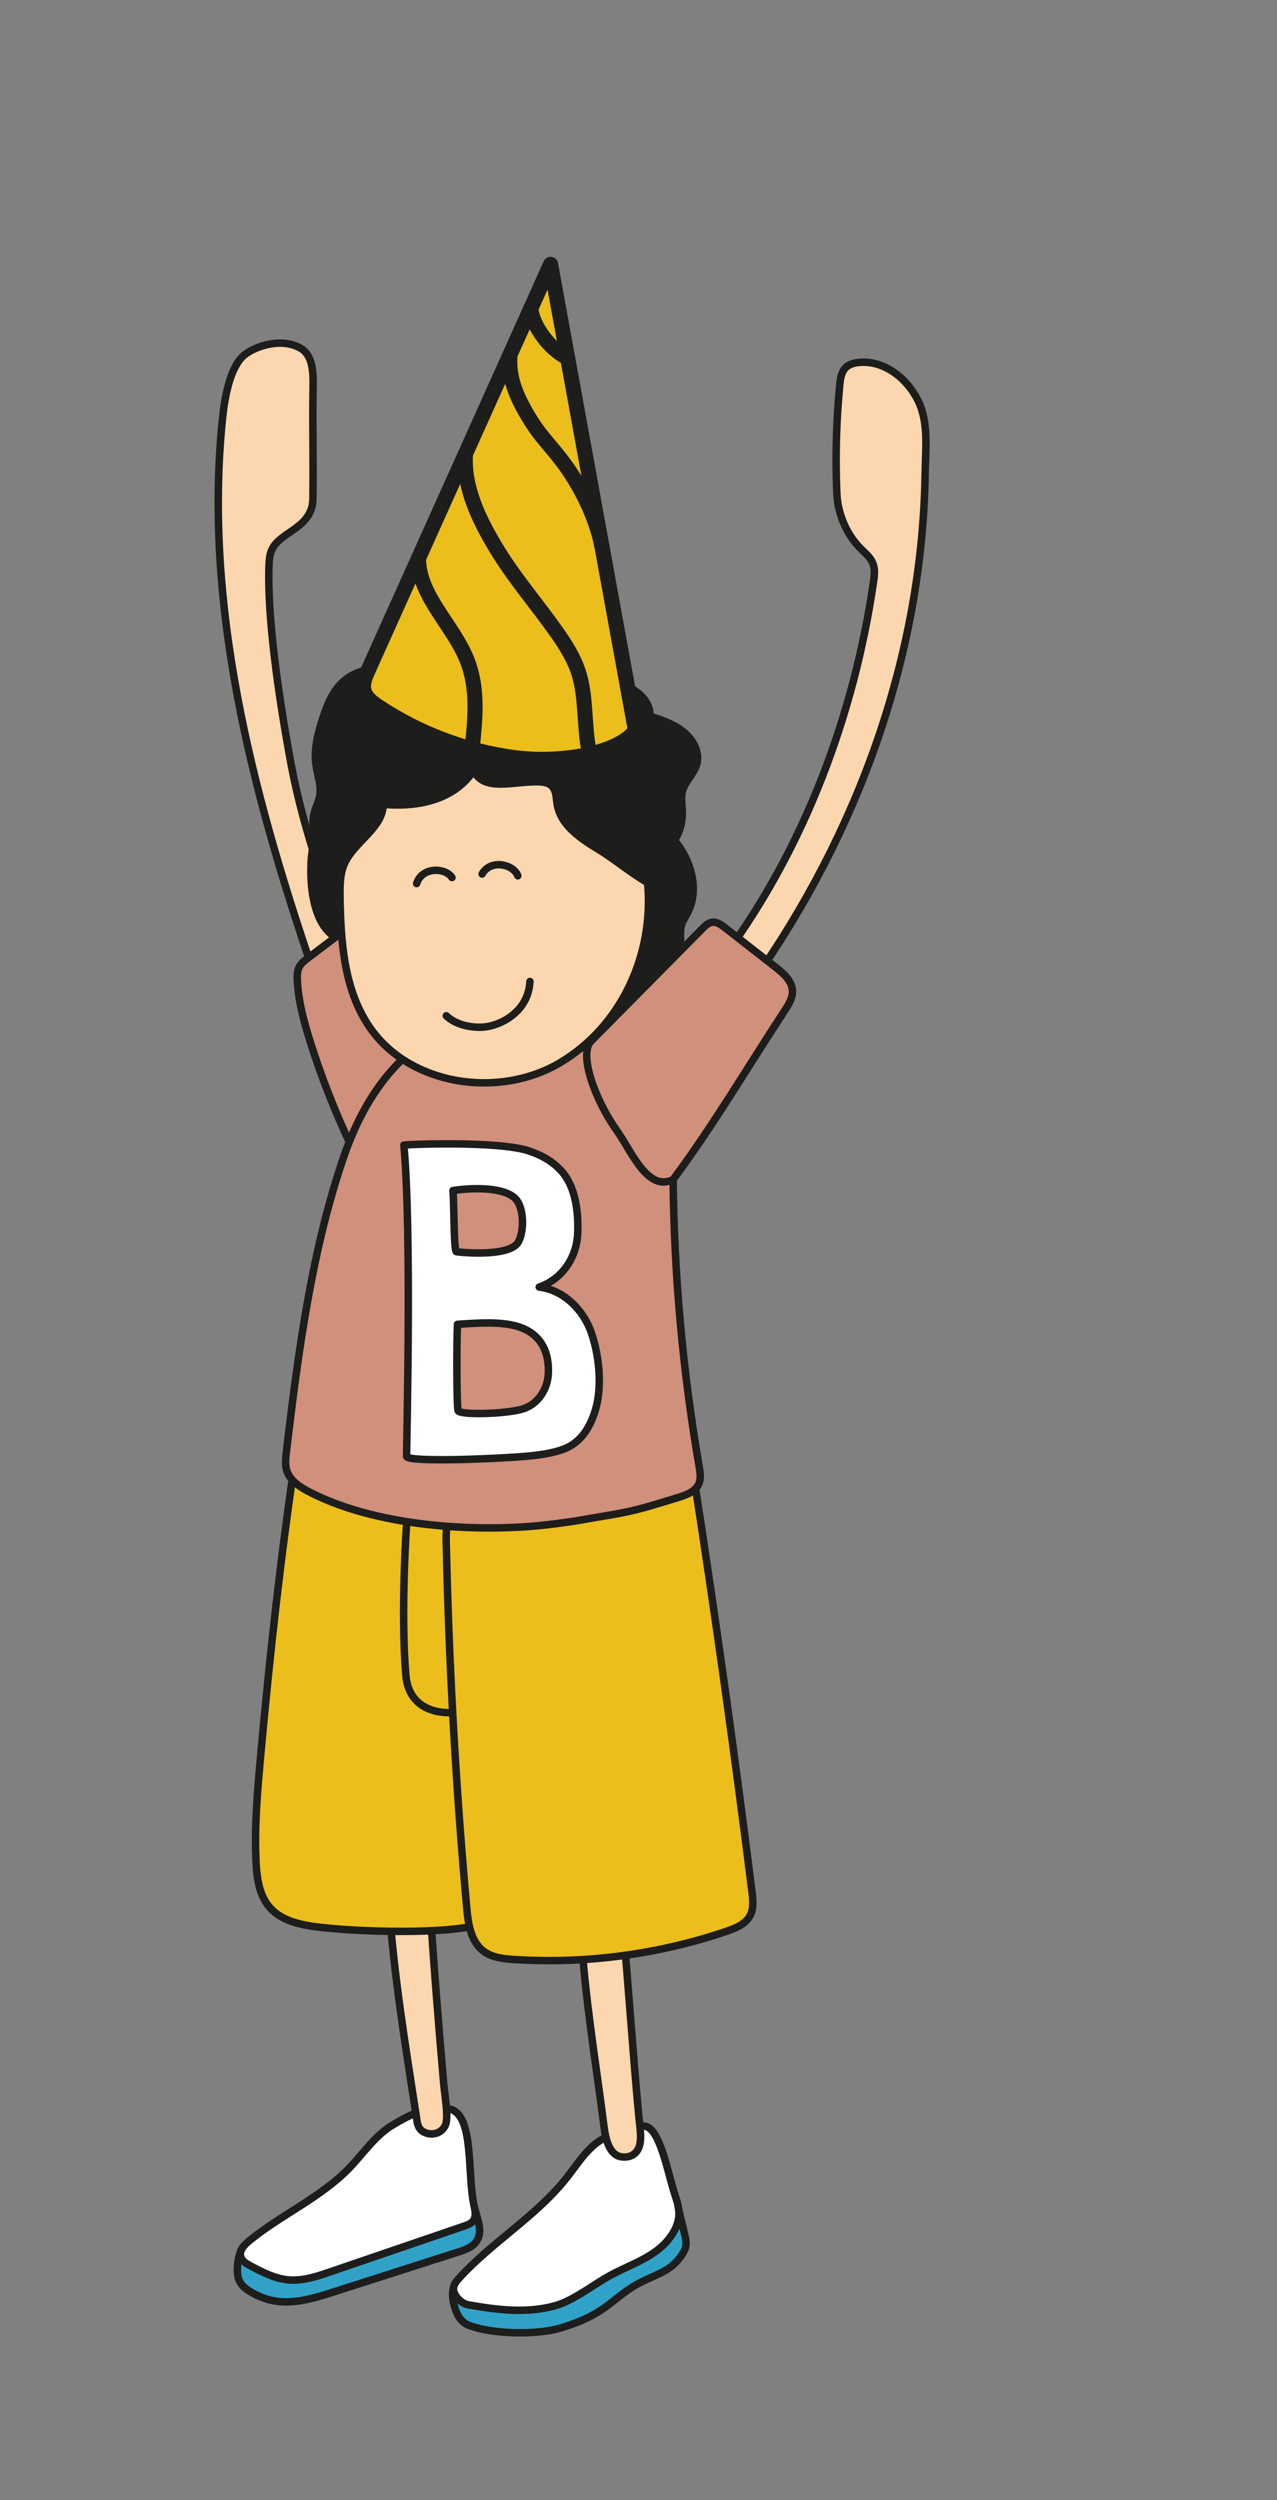 <svg xmlns="http://www.w3.org/2000/svg" id="Laag_1" data-name="Laag 1" viewBox="0 0 169.19 331.02"><rect x="0" y="0" width="169.19" height="331.02" fill="#808080" stroke="none"/><defs><style>      .cls-1, .cls-2 {        fill: #1d1d1b;      }      .cls-1, .cls-2, .cls-3, .cls-4, .cls-5, .cls-6, .cls-7, .cls-8, .cls-9, .cls-10 {        stroke: #1d1d1b;        stroke-linecap: round;        stroke-linejoin: round;      }      .cls-2, .cls-3, .cls-4, .cls-5, .cls-6, .cls-7, .cls-9 {        stroke-width: .99px;      }      .cls-3 {        fill: #31a2c7;      }      .cls-4 {        fill: #d0907b;      }      .cls-5 {        fill: #fff;      }      .cls-6 {        fill: #fcd6af;      }      .cls-7, .cls-8 {        fill: #ebbe1b;      }      .cls-8, .cls-10 {        stroke-width: 2px;      }      .cls-9, .cls-10 {        fill: none;      }    </style></defs><path class="cls-1" d="m51.26,114.39c-2.34.94-5.28.61-7.27-.81-1.99-1.42-2.93-3.86-2.33-6.03.21-.75.58-1.46.71-2.21.24-1.35-.31-2.7-.5-4.06-.3-2.11.26-4.24.93-6.28.64-1.95,1.47-3.99,3.3-5.25,1.85-1.27,4.38-1.48,6.73-1.31.38.03.77.07,1.15,0,.45-.09.84-.32,1.23-.53,3.23-1.79,7.13-2.51,10.95-2.52,3.83-.01,7.62.65,11.33,1.46.46.1.98.24,1.18.62.41.77-.91,1.55-.71,2.38,1.84.18,3.73.38,5.35,1.14s2.94,2.26,2.78,3.86c1.71.47,3.4,1.12,4.66,2.22,1.26,1.1,2,2.75,1.52,4.24-.39,1.2-1.5,2.16-1.84,3.37-.26.93-.05,1.9-.03,2.85.05,1.98-.79,4.04-2.56,5.3-1.76,1.26-4.49,1.55-6.37.42-.86-.52-1.49-1.27-2.08-2.01-1.23-1.54-2.37-3.13-3.43-4.76-.97-1.48-1.89-3.03-3.33-4.2-1.43-1.17-3.52-1.9-5.4-1.38-1.97.55-3.25,2.32-5.24,2.83-2.05.52-4.45-.4-6.29.55-.68.35-1.18.92-1.61,1.5-1.76,2.33-2.8,5.07-2.82,8.63Z"></path><g><path class="cls-6" d="m41.31,128.06c-7.98-23.44-14.38-48.11-11.82-72.74.3-2.88,1-6.5,2.66-8.12,1.19-1.16,4.92-2.66,7.66-1.1,1.92,1.09,1.68,4,1.65,6.21-.05,4.78.06,8.52,0,13.3,0,.87.04,1.98-1.16,3.34-.46.52-1.45,1.23-2.02,1.61-2.41,1.6-2.6,2.42-2.66,4.83-.14,6.19,1.07,15.67,2.94,25.77,1.74,9.34,5.26,18.54,7.48,24.65,1.83,5.02-4.43,1.54-4.75,2.24Z"></path><path class="cls-2" d="m46.26,124.72c-5.37-.66-5.28-9.13-4.94-11.72s1.72-4.94,3.4-6.95c.85-1.02,1.55-2.04,2.7-2.72,1.94-1.13,4.58-1.3,6.43-2.56,1.68-1.14,2.8-3.06,4.66-3.87,1.88-.83,4.06-.33,6.05.18,2.58.66,5.17,1.32,7.75,1.98,4.21,1.08,9.08,2.76,10.34,6.92,2.66,1.67,5.37,3.42,7.22,5.95s2.69,6.06,1.26,8.86c-.28.56-.65,1.08-.83,1.68-.21.73-.12,1.5-.14,2.26-.06,3.3-3.95,10.3-8.16,7.91-2.13-4.31,3.31-10.38.79-14.49-.82-1.33-2.1-2.31-3.35-3.25-3.19-2.4-6.38-4.8-9.57-7.2-1.03-.77-2.08-1.56-3.3-1.97-2.92-.98-6.06.38-8.83,1.72-3.59,1.72-7.53,3.83-8.75,7.62-.53,1.66-.5,3.54-1.49,4.97-.99,1.43-1.42,6.45-1.24,4.67Z"></path><path class="cls-3" d="m62.81,292.11c.54,2.02,1.13,3.29.39,4.54-.51.85-1.53,1.22-2.48,1.52-5.32,1.7-10.64,3.41-15.96,5.11-3.66,1.17-7.07,2.31-10.55.69-1.04-.48-2.2-1.12-2.59-2.2-.39-1.08-.1-4.09.94-4.57,1.11-.51,1.99,1.62,3.13,2.05,3.38,1.26,7.19.59,10.55-.73,3.36-1.31,6.45-3.24,9.79-4.59,2.42-.98,5.81-2,6.78-1.82Z"></path><path class="cls-5" d="m59.77,279.29c3.08,1.05,2.1,8.62,3.05,12.8.15.66.28,1.41-.13,1.95-.28.37-.74.54-1.18.69-5.92,2.02-11.85,4.05-17.77,6.07-1.79.61-3.64,1.23-5.53,1.06-1.79-.16-3.44-1.02-5.03-1.86-.54-.29-1.13-.63-1.29-1.22-.22-.8.46-1.54,1.1-2.07,4.26-3.49,9.51-5.74,13.33-9.7,1.87-1.95,3.41-4.3,5.74-5.68,2.35-1.38,4.68-2.65,7.7-2.04Z"></path><path class="cls-3" d="m89.93,292.53c.91,4.37,1.54,4.48.17,6.36-1.38,1.87-3.28,2.28-5.34,3.36-3.67,1.92-4.26,4.15-10.57,6-3.23.95-9.22.8-12.24-.44-.41-.17-.92-.66-1.16-1.05-.71-1.16-1.38-4.03-.11-4.51s2.66.63,4.02.73c6.41.47,12.59-2.52,17.82-6.26,1.05-.75,2.1-1.55,3.31-2s3.2-1.48,4.09-2.19Z"></path><path class="cls-5" d="m85.25,281.5c2.15-.06,3.15,6.02,4.22,9.25.33.99.62,2.04.42,3.07-.25,1.3-1.02,2.47-2,3.42-2.1,2.03-5.06,2.83-7.7,4.4-1.9,1.13-4.46,3.04-6.6,3.63-3.8,1.06-7.67.57-11.56-.11-.86-.15-1.82-1.1-1.94-1.96-.08-.59.33-1.12.73-1.56,4.39-4.82,10.25-8.21,14.29-13.34,1.12-1.42,2.1-2.97,3.45-4.17,1.35-1.2,3.21-2.01,6.69-2.63Z"></path><path class="cls-6" d="m82.41,253.73c.86,8.94,1.4,17.86,2.26,26.8.11,1.1.39,2.71,0,3.74s-1.29,1.46-2.38,1.29c-1.53-.24-2.04-2.29-2.24-3.83-1.11-8.67-2.58-17.36-3.08-26.08-.03-.6.6-1.16,1.06-1.54.33-.27.81-.29,1.24-.29,1.03,0,2.05-.01,3.14-.1Z"></path><path class="cls-6" d="m56.91,251.45c.52,8.22,1.16,16.23,1.87,24.38.15,1.71.71,4.68.19,5.64-.77,1.43-2.56,1.24-3.25.49-.42-.45-.47-1.12-.56-1.73-1.46-9.45-2.96-18.64-3.64-28.17,1.86-.43,3.58-.39,5.39-.61Z"></path><path class="cls-7" d="m39.33,191.66c-2.15,14.44-3.54,27.04-4.78,40.63-.43,4.72-.86,9.46-.63,14.2.1,2.15.41,4.44,1.82,6.06,1.64,1.87,4.32,2.36,6.79,2.64,6.35.72,19.25.94,22.22-.87,1.95-17.41-1.28-33.83-3.55-51.2-.16-1.2-.35-2.46-1.08-3.42-.8-1.04-2.09-1.55-3.32-2.01-4.35-1.62-8.7-3.24-13.05-4.87-2.43-.91-5.03-1.07-4.42-1.16Z"></path><path class="cls-7" d="m91.86,195.13c2.86,18.41,5.45,36.86,7.77,55.35.13,1.06.25,2.21-.25,3.15-.6,1.13-1.9,1.66-3.11,2.07-9.02,3.07-18.66,4.35-28.17,3.74-1.41-.09-2.9-.25-4.03-1.1-1.71-1.28-2.05-3.67-2.24-5.8-1.45-16.09-2.36-32.24-2.71-48.39-.03-1.23-.01-2.57.76-3.53.77-.94,2.06-1.24,3.25-1.47,9.27-1.8,18.62-3.16,28.74-4.02Z"></path><path class="cls-4" d="m45.6,123.21c-1.61,1.22-3.22,2.44-4.83,3.66-.43.33-.87.67-1.12,1.14-.28.53-.28,1.15-.26,1.74.13,2.79.87,5.51,1.71,8.17,1.47,4.64,3.24,9.18,5.32,13.58,2.96-3.5,6.31-6.68,9.95-9.47-3.69-6.25-7.38-12.51-10.77-18.83Z"></path><path class="cls-4" d="m73.54,201.75c-8.13,1.13-22.78.88-32.62-4.25-1.25-.65-2.55-1.51-2.95-2.86-.21-.73-.13-1.51-.04-2.27,1.62-13.84,3.45-27.13,7.66-39.34,4.21-12.22,11.23-15.35,11.23-15.35l20.47-2.48,11.89,20.64c.11,12.84,1.27,25.67,3.45,38.32.13.78.27,1.62-.06,2.34-.45.98-1.58,1.41-2.6,1.73-6.9,2.14-6.32,1.86-13.92,3.18l-2.51.35Z"></path><path class="cls-6" d="m85.8,116.88c.89,9.45-3.45,18.99-11.61,23.83-8.17,4.84-20.09,3.01-25.35-4.9-3.26-4.91-3.69-11.12-3.79-17.01-.02-1.49-.02-3.04.57-4.41,1.28-2.94,5.1-4.69,5.16-7.89,4.67.4,9.39-.59,11.99-4.48,1.27,2.84,5.29,1.44,8.4,1.49.69.01,1.45.08,1.94.56.61.6.57,1.58.71,2.43.46,2.77,3.11,4.55,5.52,6,1.84,1.1,3.86,2.82,6.45,4.38Z"></path><path class="cls-9" d="m68.61,115.96c-.56-1.51-3.57-2.27-4.74-.24"></path><path class="cls-9" d="m59.88,116.19c-.88-1.35-3.98-1.45-4.68.8"></path><path class="cls-9" d="m70.21,129.95c-.19,4.04-3.94,5.87-6.15,6.04-1.34.1-3.55-.17-4.93-1.5"></path><path class="cls-6" d="m96.14,126.37c10.5-14.3,17.03-31.75,19.59-49.31.12-.82.23-1.68-.08-2.46-.37-.95-1.27-1.55-1.95-2.31-1.71-1.89-2.73-4.48-2.83-7.03-.2-4.77-.07-9.54.39-14.29.08-.83.2-1.73.8-2.31.44-.43,1.08-.6,1.69-.67,3.3-.35,6.4,2.05,7.87,5.02,1.46,2.97,1,6.41.95,9.73-.37,24.16-8.96,47.69-22.94,67.4-2.03-.98-3.31-2.47-3.48-3.78Z"></path><path class="cls-4" d="m78.3,137.86c4.93-4.98,9.86-9.96,14.79-14.94.34-.35.72-.71,1.2-.8.65-.12,1.27.32,1.79.73,2.22,1.73,4.44,3.47,6.66,5.2,1.05.82,2.19,1.81,2.25,3.13.04.96-.5,1.83-1.03,2.63-5.01,7.62-9.34,15.04-14.78,22.36-3.38,1.73-5.58-3.86-7.43-6.44-2.93-4.08-5.1-10.21-3.45-11.87Z"></path><path class="cls-9" d="m59.82,226.74s-5.59.54-6.05-4.95c-.72-8.47.11-20.14.11-20.14"></path><path class="cls-8" d="m84.19,96.71c-3.75-20.57-7.49-41.14-11.24-61.71-8.07,17.94-16.13,35.87-24.2,53.81-.37.82-.75,1.72-.53,2.6.23.94,1.07,1.58,1.87,2.11,5.37,3.58,11.57,5.92,17.97,6.78,6.26.84,13.92-.54,16.13-3.59Z"></path><path class="cls-10" d="m78.06,99.5c-.74-3.5-.32-7.21-1.45-10.6-.62-1.85-1.68-3.52-2.8-5.12-2.56-3.65-5.51-7.04-7.85-10.84-2.34-3.8-4.55-8.22-4.3-12.67"></path><path class="cls-10" d="m62.57,98.97c.41-3.99.79-7.79-.67-11.53-1.77-4.54-6.29-8.39-6.45-13.26"></path><path class="cls-10" d="m79.74,72.3c-.77-3.93-2.91-8.21-5.35-11.38-1.29-1.69-2.8-3.22-3.93-5.02-1.71-2.72-3.17-5.58-2.89-8.77"></path><path class="cls-10" d="m74.96,47.26c-2.15-1.14-4.25-3.88-4.64-6.28"></path></g><path class="cls-5" d="m53.51,151.61c1.06,11.58.36,39.06.36,41.21,0,.81,11.83.36,16.09-.03,1.52-.14,3.38-.4,4.8-.96,2.28-.9,3.45-2.92,4.13-5.17.92-3.08.5-7.22-.56-10.25-1.06-3.03-3.7-5.63-6.89-6,3.12-1.07,4.98-4.01,5.1-7.13.11-2.96-.3-6.37-2.38-8.47-1.18-1.19-2.49-1.88-4.07-2.42-4.06-1.38-16.68-.87-16.57-.76Z"></path><path class="cls-4" d="m60.01,157.63c.17,1.65.09,7.74.44,8.09.06.06,7.15.83,8.25-1.32.85-1.66.68-4.79-.55-5.83-1.88-1.59-6.38-1.21-8.14-.94Z"></path><path class="cls-4" d="m60.61,175.35c-.13,2.67-.1,11.08.08,11.43.33.63,6.59.42,8.63-.25s3.29-2.69,3.34-4.83c.08-3.34-1.49-4.95-3.18-5.74-2.17-1-5.24-.87-8.87-.62Z"></path></svg>